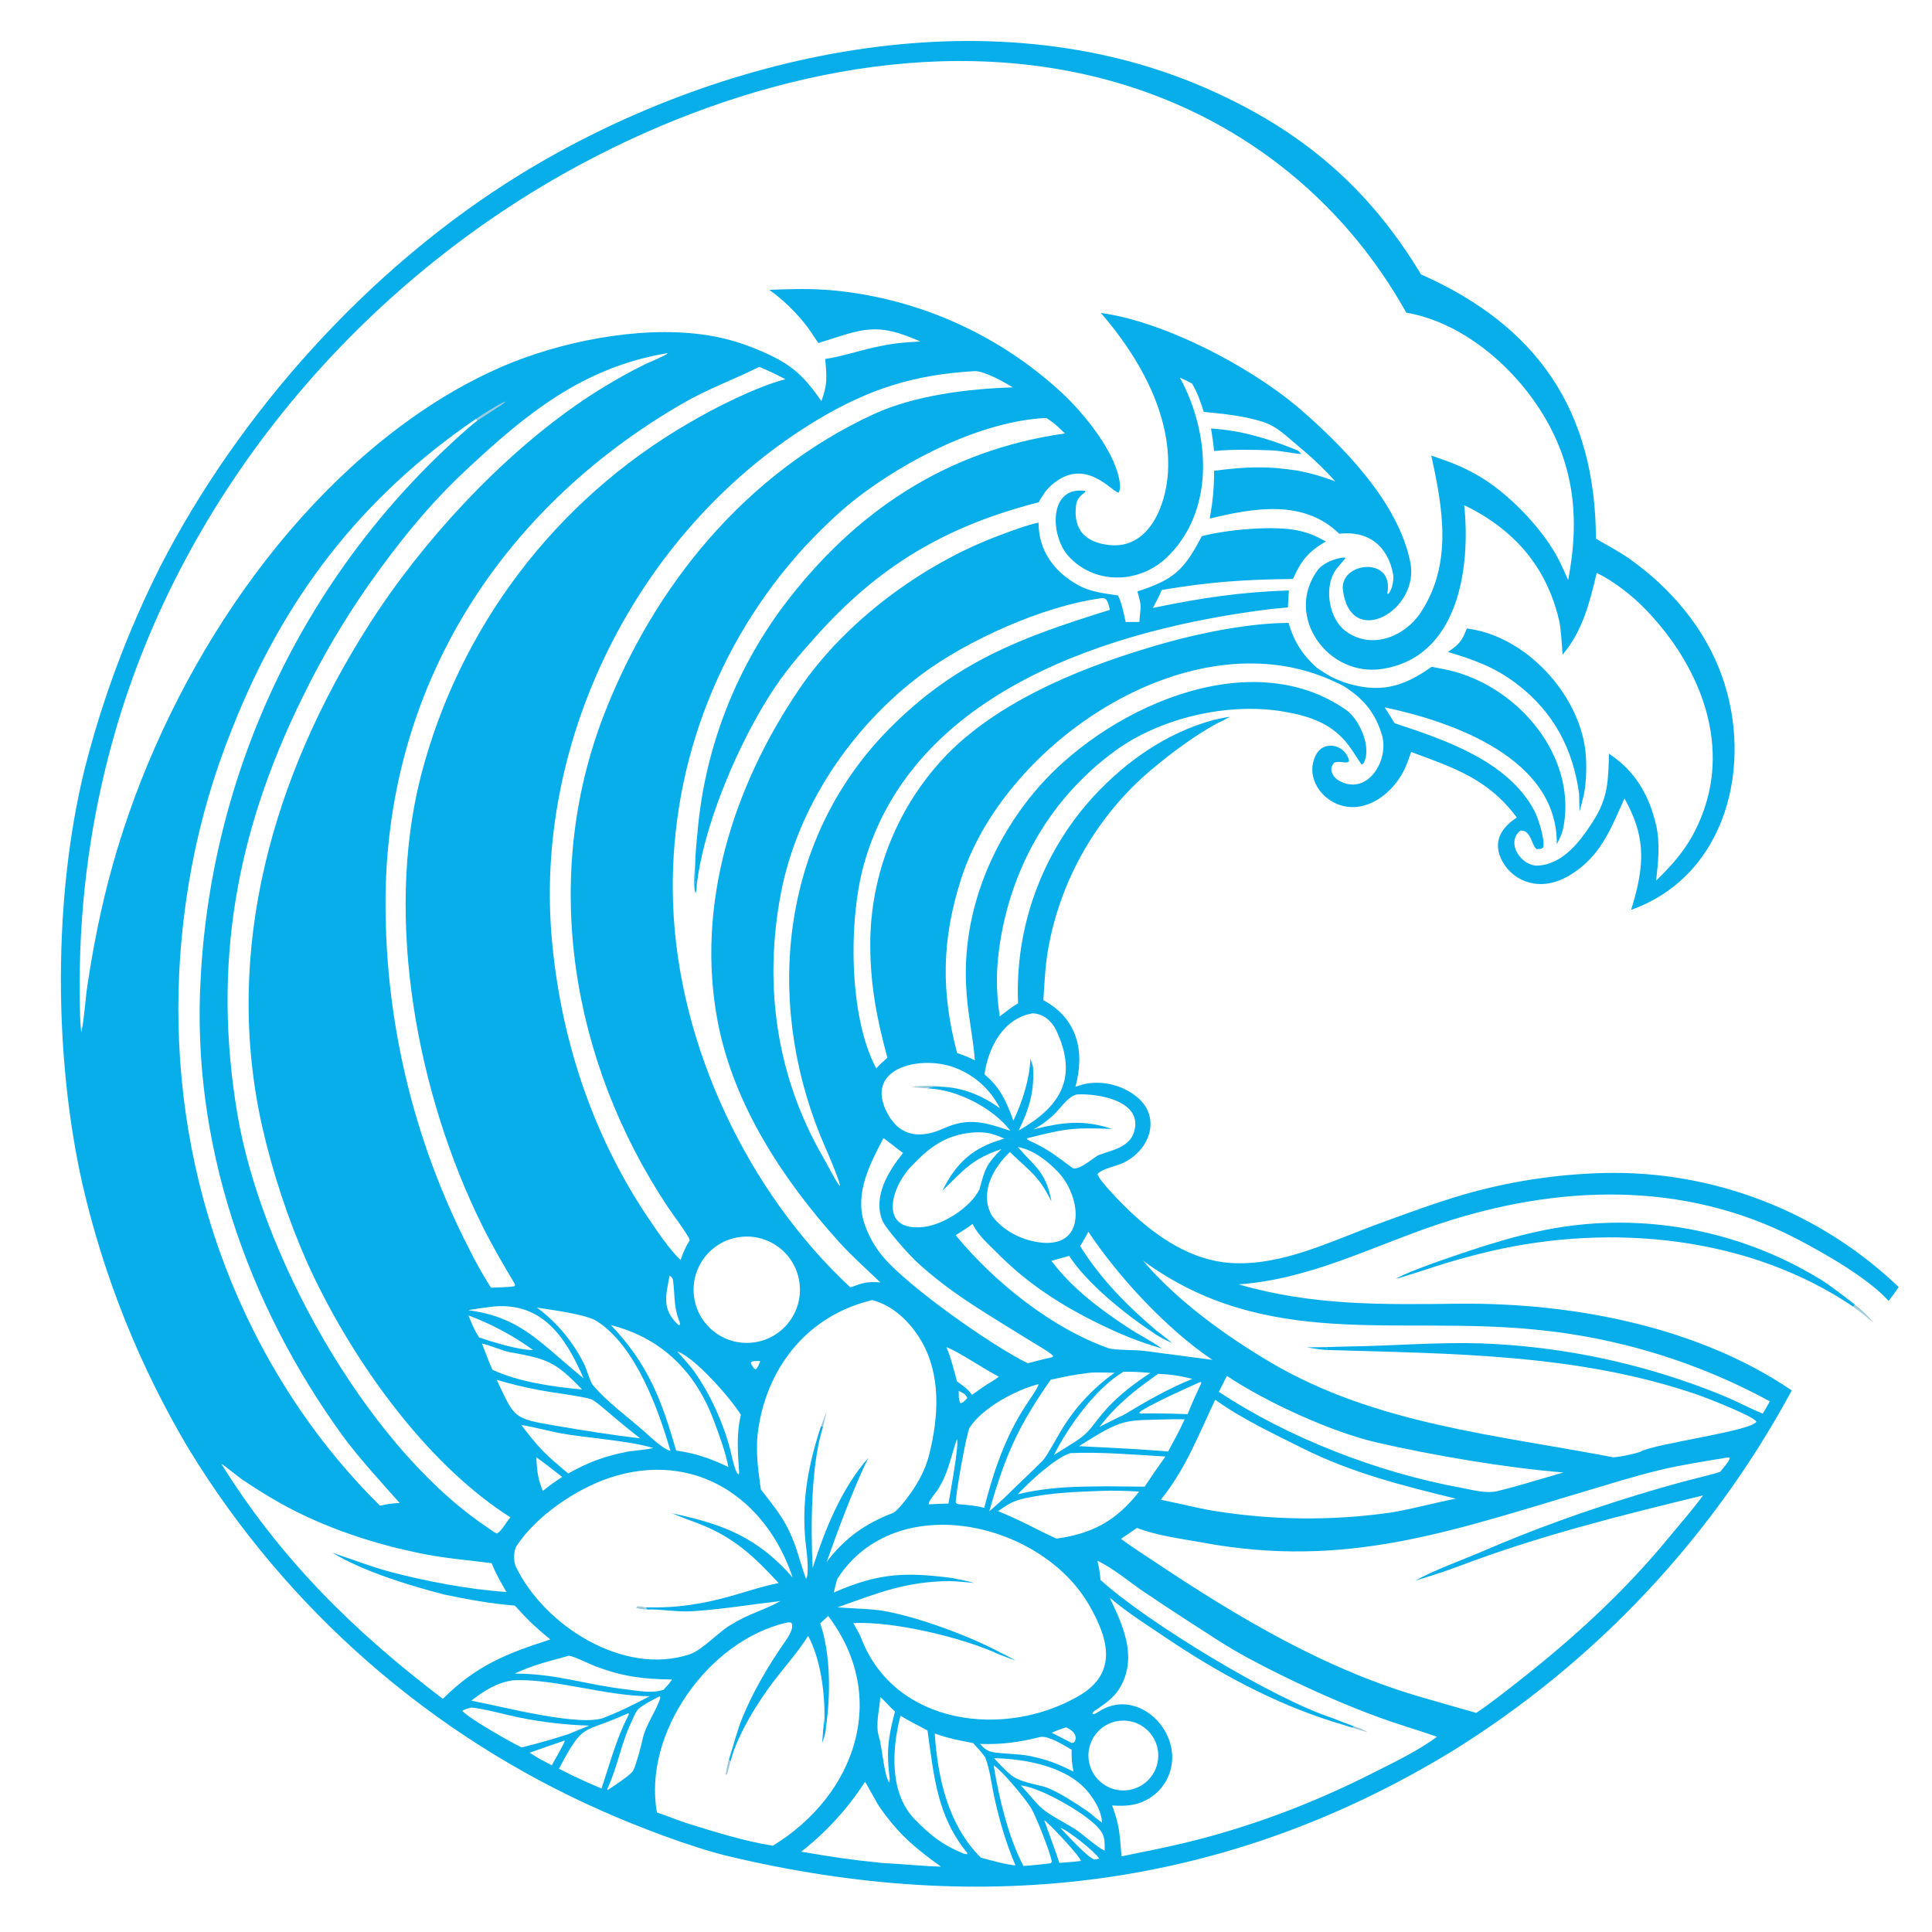 <svg xmlns="http://www.w3.org/2000/svg" height="1024" preserveAspectRatio="none" style="display: block;" version="1.1" viewBox="0 0 2048 2048" width="1024">
<path d="M 0 0 L 2048 0 L 2048 2048 L 0 2048 L 0 0 z" fill="rgb(255,255,255)" transform="translate(0,0)"></path>
<path d="M 1899.33 1473.93 C 1815.02 1630.2 1691.36 1761.75 1540.59 1855.55 C 1300.75 2002.04 1043.44 2032.58 771.202 1967.42 C 733.25 1958.34 674.794 1935.99 638.74 1919.92 C 456.785 1839.79 303.738 1705.86 200.195 1536.14 C 148.3 1449.05 110.27 1354.41 87.471 1255.62 C 56.791 1119.77 56.355 950.786 89.578 815.779 C 108.358 741.546 135.185 669.586 169.583 601.175 C 254.061 436.529 391.887 283.122 551.024 185.174 C 759.478 56.872 1045.95 -8.539 1279.05 93.763 C 1379.23 137.735 1450.37 198.081 1506.36 290.872 C 1629.49 345.534 1691.24 434.907 1691.75 571.015 C 1704.46 578.596 1715.55 584.014 1727.95 592.794 C 1771.26 623.621 1807.04 665.77 1825.16 716.112 C 1859 810.149 1830.58 928.216 1729.08 964.497 C 1730.15 960.989 1731.18 957.47 1732.18 953.941 C 1743.92 912.103 1742.98 883.769 1722.01 846.409 C 1708.92 875.246 1699.15 902.032 1673.02 921.746 C 1659.45 931.986 1643.59 939.147 1626.17 936.614 C 1613.66 934.755 1602.48 927.797 1595.29 917.395 C 1581.04 896.527 1588.4 879.253 1607.86 866.619 C 1577.51 825.609 1541.35 814.024 1495.9 797.121 C 1494.24 802.064 1492.43 806.957 1490.48 811.794 C 1479.21 839.326 1447.98 865.079 1416.81 852.081 C 1397.24 843.457 1384.54 821.226 1394.65 800.832 C 1403.38 783.233 1426.88 789.829 1430.14 806.731 C 1427.52 810.528 1420.94 805.83 1414.31 808.501 C 1407.38 816.019 1413.64 824.704 1420.48 828.179 C 1450.39 843.397 1472.75 805.144 1464.91 779.086 C 1457.43 754.236 1444.37 739.88 1423.67 726.874 C 1413.04 721.713 1404 717.543 1392.76 713.869 C 1246.1 665.145 1062.81 792.583 1018.52 932.591 C 998.152 996.966 997.589 1051.65 1014.56 1116.27 C 1022.36 1118.93 1026.11 1120.34 1033.42 1124.04 C 1031.34 1097.72 1025.03 1071.12 1024.08 1043.74 C 1020.64 969.716 1048.91 896.944 1096.12 840.005 C 1168.12 753.16 1323.44 679.891 1427.12 752.702 C 1441.29 762.657 1454.98 793.529 1445.06 809.655 L 1443.34 810.456 C 1438.62 803.743 1434.74 797.048 1429.86 790.48 C 1412.56 767.207 1388.91 759.161 1361.08 754.369 C 1302.27 744.241 1230.34 760.671 1182.04 795.954 C 1115.37 844.654 1073.7 915.716 1060.41 997.094 C 1055.81 1025.26 1055.52 1049.44 1059.79 1077.4 C 1066.58 1072.13 1071.83 1067.96 1079.19 1063.53 C 1075.77 982.453 1104.75 903.343 1159.73 843.653 C 1194.2 806.514 1236.92 776.727 1286.17 763.249 C 1292.39 761.84 1297.51 760.648 1303.84 759.816 C 1298.99 762.469 1294.84 764.784 1289.74 767.008 C 1265.45 780.419 1242.36 797.665 1221.2 815.356 C 1163.38 863.695 1123.9 932.357 1111.01 1006.56 C 1107.75 1025.32 1107.37 1041.3 1105.98 1060.23 C 1142.03 1079.54 1150.33 1114.44 1140.04 1151.92 C 1143.6 1150.82 1149.13 1149.07 1152.7 1148.51 C 1170.58 1145.88 1188.78 1150.47 1203.27 1161.28 C 1232.08 1182.93 1219.48 1218.76 1190.96 1232.57 C 1184.07 1235.91 1167.79 1239.02 1163.44 1244.51 C 1164.62 1251.25 1190.81 1277.49 1197.24 1283.57 C 1226.88 1311.62 1263.02 1336.24 1304.98 1338.83 C 1358.6 1342.13 1410.25 1315.92 1459.85 1297.78 C 1491.56 1286.18 1518.1 1276.27 1550.7 1266.52 C 1599.43 1252.42 1649.77 1244.66 1700.48 1243.44 C 1816.47 1240.67 1928.8 1284.16 2012.69 1364.32 C 2009.05 1369.65 2006.02 1373.97 2002.01 1379.03 C 1980.15 1354.72 1933.34 1328.14 1904.42 1313.12 C 1784.48 1250.8 1650.12 1255.77 1524.48 1297.8 C 1453.48 1321.55 1389.26 1355.99 1312.98 1361.5 C 1392.63 1384.45 1465.25 1382.84 1546.99 1382.01 C 1665.99 1380.8 1799.46 1405.88 1899.33 1473.93 z" fill="rgb(8,174,234)" transform="translate(0,0)"></path>
<path d="M 86.225 1094.48 C 84.347 1080.45 84.538 1056.38 84.504 1041.7 C 84.512 953.33 96.718 865.387 120.777 780.357 C 194.023 521.314 381.672 299.051 617.636 173.085 C 784.63 83.938 988.94 34.1 1175.72 85.261 C 1311.4 122.425 1422.56 209.353 1490.74 331.475 L 1492.61 331.798 C 1549.01 342.112 1600.85 385.662 1631.42 432.618 C 1668.94 490.24 1674.99 549.088 1662.31 614.867 C 1659.45 608.368 1656.5 601.914 1653.44 595.51 C 1637.28 562.375 1599.17 522.624 1567.07 504.274 C 1548.5 493.659 1536.95 489.655 1517.2 482.924 C 1529.51 538.734 1539.96 597.555 1506.17 649.041 C 1489.08 675.089 1453.66 689.243 1426.48 669.026 C 1410.65 657.254 1405.16 630.856 1411.6 612.721 C 1414.88 603.165 1420.56 599.137 1426.3 591.556 L 1424.96 590.957 C 1414.58 591.792 1401.72 597.046 1395.98 605.474 C 1361.75 654.08 1407.99 717.689 1464.8 709.157 C 1546.17 696.938 1559.06 601.584 1552.13 535.547 C 1568.45 543.221 1583.68 553.042 1597.4 564.75 C 1626.03 589.231 1644.04 620.541 1652.67 657.497 C 1654.88 667.001 1655.61 683.818 1656.4 693.978 C 1677.8 668.858 1685.17 638.223 1692.62 607.286 C 1711.06 616.409 1729.82 631.008 1744.02 645.625 C 1799.85 703.087 1834.87 785.255 1804.18 864.092 C 1792.75 893.465 1778 911.646 1755.56 933.513 C 1757.69 914.723 1759.9 893.835 1755.67 875.252 C 1748.29 842.813 1733.3 817.251 1705.58 798.919 C 1704.75 827.765 1704.79 845.689 1688.58 870.826 C 1675.33 891.363 1657.3 915.928 1630.39 917.567 C 1613.2 918.615 1595.66 893.751 1611.48 880.559 C 1622.86 878.678 1623.93 897.828 1629.07 900.109 C 1633.2 899.756 1633.03 900.415 1635.89 898.367 C 1637.93 890.201 1630.61 867.234 1626.52 859.485 C 1598.67 806.736 1531.56 784.136 1478.28 766.634 C 1475.26 761.317 1471.09 755.095 1467.77 749.839 C 1540.94 765.214 1651.3 804.309 1650.26 894.938 L 1651.33 892.823 C 1654.78 886.16 1656.55 881.622 1657.8 874.113 C 1669.94 800.642 1610.38 730.849 1542.02 712.049 C 1533.88 709.81 1525.8 708.347 1517.56 706.846 C 1486.79 728.881 1461.57 735.25 1424.95 723.327 C 1411.56 718.243 1407.81 715.969 1395.81 707.815 C 1380.69 694.181 1371.67 680.06 1365.91 660.31 C 1324.93 660.386 1273.33 670.713 1233.99 681.823 C 1155.17 704.084 1064.19 739.366 1005.46 798.163 C 952.062 852.607 922.259 925.895 922.505 1002.16 C 922.679 1045.21 929.589 1080.32 940.682 1121.29 C 936.458 1125.02 932.592 1128.26 928.903 1132.56 C 899.513 1078.14 899.28 974.336 915.995 915.445 C 968.075 731.952 1178.49 666.455 1347.08 645.618 C 1353.07 644.875 1359.26 644.67 1365.24 643.802 L 1366.23 625.875 C 1313.54 627.698 1273.21 633.845 1222.09 644.432 C 1225.44 638.121 1228.83 632.112 1231.43 625.449 C 1282 616.814 1319.35 614.272 1370.62 613.737 C 1379.38 594.051 1386.58 585.107 1405.43 573.98 C 1395.27 568.297 1387.81 564.968 1376.27 562.436 C 1350.56 556.791 1299.97 561.417 1273.94 568.399 C 1254.93 604.722 1244.16 614.501 1205.68 626.926 C 1210.94 645.108 1208.78 642.032 1207.81 659.264 L 1193.3 659.351 C 1191.45 651.471 1188.87 637.713 1185.01 631.187 C 1170.87 629.037 1156.31 627.546 1143.56 620.616 C 1117.59 606.49 1100.93 584.007 1100.91 554.007 C 1089.81 556.031 1069.06 563.898 1058.11 568.019 C 977.532 598.362 896.155 658.54 847.485 730.042 C 777.44 832.947 736.883 959.272 760.996 1084.01 C 777.913 1171.52 830.355 1251.11 889.408 1316.55 C 903.176 1331.81 918.533 1345.21 933.1 1359.36 C 918.623 1358.44 915.194 1359.7 901.384 1364.65 C 792.463 1263.47 719.042 1108.03 713.54 959.063 C 708.32 819.273 758.346 683.049 852.795 579.862 C 868.312 563.22 888.828 543.123 906.785 529.128 C 960.235 487.471 1040.38 446.338 1108.99 443.042 C 1117.12 447.946 1122.11 452.818 1128.87 459.482 C 1003.63 477.143 906.034 542.094 830.474 642.306 C 778.655 711.865 747.164 794.445 739.507 880.845 C 738.476 891.702 736.956 905.794 736.909 916.615 C 737.163 922.549 736.223 934.06 738.631 937.989 C 745.483 878.292 777.617 801.394 808.06 749.905 C 826.058 719.464 839.893 702.792 862.961 676.776 C 931.22 599.794 1002.39 557.757 1101.02 532.468 C 1105.89 524.169 1108.28 519.785 1114.96 513.983 C 1150.6 483.051 1178.58 521.853 1185.82 522.159 C 1187.08 520.119 1187.48 517.07 1187.32 514.797 C 1184.93 481.426 1149.04 438.357 1126.34 417.064 C 1059.97 355.338 975.221 317.031 885.035 307.992 C 859.815 305.581 840.509 306.407 815.48 307.218 C 831.008 318.408 844.762 331.872 856.279 347.158 C 860.363 352.612 863.544 358.251 867.614 363.649 C 916.229 348.201 928.516 341.309 975.7 361.986 C 955.863 363.099 945.419 364.051 925.642 368.506 C 910.395 371.94 889.461 378.542 874.729 380.482 C 876.413 398.952 877.309 407.732 870.697 425.201 C 850.197 395.405 836.13 384.267 802.429 370.35 C 787.964 364.274 772.915 359.694 757.517 356.681 C 690.57 343.947 606.809 358.958 543.682 383.889 C 509.933 397.218 475.606 416.264 445.715 436.692 C 282.671 548.12 163.775 744.945 114.843 934.011 C 105.497 970.124 98.146 1007.7 92.665 1044.63 C 90.278 1060.71 89.591 1077.21 86.49 1093.15 L 86.225 1094.48 z" fill="rgb(255,255,255)" transform="translate(0,0)"></path>
<path d="M 738.631 937.989 C 738.452 942.069 738.433 942.94 737.437 946.845 C 734.795 942.686 736.23 922.299 736.909 916.615 C 737.163 922.549 736.223 934.06 738.631 937.989 z" fill="rgb(8,174,234)" transform="translate(0,0)"></path>
<path d="M 1166.96 331.742 C 1233.59 340.783 1323.26 387.627 1374.94 430.877 C 1423.28 472.319 1482.3 532.202 1495.03 596.13 C 1505.18 647.072 1431.74 688.801 1423.56 625.636 C 1419.69 595.804 1477.57 588.987 1470.76 628.079 L 1470.51 629.456 L 1472.06 629.18 C 1475.98 624.195 1477.84 614.403 1476.67 608.27 C 1470.84 577.867 1449.59 562.285 1419.63 565.791 C 1382.06 528.956 1328.63 538.467 1282.41 549.722 C 1285.7 530.855 1286.98 518.005 1286.95 499.038 C 1320.78 494.745 1343.55 493.634 1377.27 499.205 C 1391.77 502.141 1401.59 505.17 1415.41 510.254 C 1402.92 496.39 1390.77 484.89 1376.41 473.058 C 1364.48 463.227 1354.15 452.148 1338.97 447.294 C 1318.5 440.754 1297.21 438.684 1275.98 436.593 C 1272.77 426.038 1269.32 416.239 1263.68 406.721 C 1259.71 404.291 1254.98 402.282 1250.72 400.309 C 1283.35 459.835 1288.72 543.948 1234.4 593.193 C 1204.64 619.197 1159.13 619.198 1132.26 589.081 C 1113.14 567.644 1111.33 514.75 1150.38 520.422 L 1150.47 521.582 C 1144.88 525.706 1141.49 528.803 1140.63 535.904 C 1137.48 562.053 1151.22 574.975 1175.42 577.735 C 1218.37 582.636 1236.12 534.995 1238.1 500.626 C 1241.71 438.195 1206.64 377.458 1166.96 331.742 z" fill="rgb(8,174,234)" transform="translate(0,0)"></path>
<path d="M 1554.85 666.216 C 1616.56 673.751 1673.21 734.619 1680.53 795.519 C 1681.88 806.793 1681.77 821.81 1680.43 833.078 C 1680.02 836.286 1679.51 839.48 1678.9 842.657 C 1677.58 848.437 1675.89 854.566 1674.4 860.345 C 1674.11 854.219 1674.07 847.613 1673.93 841.441 C 1667.4 793.712 1646.78 754.778 1608.01 725.091 C 1584.89 707.386 1562.33 699.285 1534.84 691.117 C 1546.41 683.229 1549.73 679.827 1554.85 666.216 z" fill="rgb(8,174,234)" transform="translate(0,0)"></path>
<path d="M 1283.74 454.214 C 1314.49 456.181 1341.71 464.129 1370.23 475.334 C 1373.83 476.749 1377.75 477.944 1379.16 481.299 C 1368.77 480.475 1358.05 477.807 1347.58 477.404 C 1327.72 476.641 1306.71 476.208 1286.97 478.11 C 1286.22 469.848 1285.03 462.378 1283.74 454.214 z" fill="rgb(8,174,234)" transform="translate(0,0)"></path>
<path d="M 1829.58 1545.29 C 1832.2 1544.92 1831.31 1544.87 1833.78 1545.43 C 1832.84 1549.41 1826.26 1556.67 1823.3 1560.33 C 1813.95 1563.3 1800.06 1566.42 1790.29 1569.02 C 1771.4 1574.06 1752.6 1579.44 1733.9 1585.17 C 1677.7 1602.42 1625.75 1621.09 1571.76 1644.38 C 1551.96 1652.93 1518.08 1665.2 1500.5 1675.48 C 1515.58 1670.96 1532.56 1665.5 1547.23 1659.95 C 1631.59 1628.01 1717.75 1606.47 1805.31 1585.2 C 1793.29 1601.59 1780.97 1615.31 1768.32 1630.7 C 1721.75 1687.34 1668.22 1736.21 1610.7 1781.41 C 1596.04 1792.92 1580.36 1805.34 1564.88 1815.76 C 1546.7 1810.72 1528.49 1805.29 1510.49 1800.19 C 1405.8 1770.51 1313.04 1714.92 1223.19 1655.04 C 1211.65 1647.35 1199.54 1639.66 1188.33 1631.29 L 1205.21 1619.63 C 1226.78 1628.06 1252.41 1631.07 1275.18 1635.27 C 1426.51 1663.18 1537.04 1623.43 1678.93 1581.23 C 1705.31 1573.38 1731.59 1565.05 1758.35 1558.56 C 1781.89 1552.84 1805.7 1549.25 1829.58 1545.29 z" fill="rgb(255,255,255)" transform="translate(0,0)"></path>
<path d="M 1211.55 1336.29 C 1341.66 1431.79 1479.72 1394.63 1627.54 1409.45 C 1714.65 1417.77 1799.17 1443.61 1876.04 1485.42 C 1873.71 1490.02 1871.19 1494.1 1868.53 1498.5 C 1856.24 1493.51 1843.41 1486.66 1831.08 1481.38 C 1818.11 1475.83 1805.34 1470.98 1792.03 1466.27 C 1720.45 1441.01 1645.45 1426.77 1569.59 1424.02 C 1522.38 1422.66 1476.5 1426.63 1429.4 1427.35 C 1421.41 1427.47 1413.4 1427.74 1405.41 1428 L 1407.53 1431.07 C 1539.26 1435.04 1672.38 1434.99 1798.48 1478.14 C 1808.46 1481.55 1858.92 1501.08 1861.8 1507.05 C 1857.28 1516.89 1753.91 1530.3 1739.33 1538.69 C 1736.48 1540.33 1713.18 1545.4 1709.38 1544.67 C 1586.17 1521 1458.19 1509.64 1347.69 1444.68 C 1299.38 1416.17 1248.01 1379.19 1211.55 1336.29 z" fill="rgb(255,255,255)" transform="translate(0,0)"></path>
<path d="M 1385.47 1428.22 L 1405.41 1428 L 1407.53 1431.07 C 1399.33 1430.69 1393.6 1429.63 1385.47 1428.22 z" fill="rgb(8,174,234)" transform="translate(0,0)"></path>
<path d="M 1163.34 1654.5 C 1181.03 1662.82 1198.28 1678.01 1214.88 1688.96 C 1240.1 1705.99 1265.73 1722.53 1291.35 1738.94 C 1312.09 1752.23 1333.79 1763.64 1355.85 1774.54 C 1390.43 1791.64 1425.74 1807.29 1461.97 1820.57 C 1482.16 1827.96 1502.88 1833.91 1523.18 1841.01 C 1503.31 1856.08 1476.44 1868.71 1454.32 1879.92 C 1391.79 1911.58 1325.89 1936.5 1257.76 1953.06 C 1235.35 1958.51 1211.63 1963.09 1188.88 1967.77 C 1186.74 1944.57 1187.27 1936.47 1178.92 1913.9 C 1193.2 1914.71 1204.86 1914.29 1217.67 1906.67 C 1229.72 1899.5 1238.29 1887.7 1241.37 1874.02 C 1250.92 1832 1203.81 1788.3 1164.38 1814.64 C 1160.96 1816.43 1160.84 1817.31 1157.93 1816.7 C 1159.35 1813.48 1159.63 1814.09 1163.07 1811.71 C 1174.27 1803.96 1182.8 1798.02 1189.12 1785.51 C 1204.9 1754.25 1190.16 1722.61 1176.37 1693.66 C 1196.89 1710.74 1214.02 1721.3 1235.96 1736.09 C 1290.48 1772.85 1348.85 1804.67 1411.8 1824.72 C 1418.23 1826.79 1427.34 1829.26 1433.32 1831.46 L 1435.63 1830.04 C 1428.39 1827.55 1420.12 1824.15 1412.87 1821.38 C 1349.9 1801 1216.24 1719.94 1166.65 1674.89 C 1165.86 1666.6 1165.2 1662.63 1163.34 1654.5 z" fill="rgb(255,255,255)" transform="translate(0,0)"></path>
<path d="M 1435.63 1830.04 C 1441.54 1831.97 1444.21 1832.8 1449.63 1836.33 L 1433.32 1831.46 L 1435.63 1830.04 z" fill="rgb(156,202,220)" transform="translate(0,0)"></path>
<path d="M 883.884 1688.17 C 884.573 1685.19 886.812 1674.88 887.906 1673.19 C 949.561 1578 1103.2 1612.68 1154.33 1701.17 C 1173.72 1734.73 1186.6 1772.54 1144.02 1797.48 C 1065.73 1843.34 948.421 1829.4 912.925 1736.49 C 911.14 1731.81 907.049 1725.18 904.478 1720.54 C 946.657 1718.37 1019.92 1735.64 1058.59 1753.54 L 1060.19 1751.63 C 1027.93 1734.32 973.96 1714.36 937.592 1707.8 C 923.63 1705.28 902.883 1705.11 887.838 1703.84 C 931.819 1688.22 959.811 1676.5 1007.02 1675.99 C 1014.77 1676.25 1024.46 1677.32 1032.33 1677.98 C 1026.42 1676.04 1016.44 1674.23 1010.04 1672.88 C 959.317 1666.14 930.897 1667.49 883.884 1688.17 z" fill="rgb(255,255,255)" transform="translate(0,0)"></path>
<path d="M 1060.19 1751.63 C 1066.09 1754.48 1071.04 1757.07 1076.76 1760.26 C 1070.57 1758.08 1064.68 1756.01 1058.59 1753.54 L 1060.19 1751.63 z" fill="rgb(8,174,234)" transform="translate(0,0)"></path>
<path d="M 827.111 1697.17 C 813.221 1705.55 792.86 1710.97 776.476 1721.43 C 762.379 1728.67 745.342 1748.9 730.934 1753.68 C 661.092 1776.82 577.371 1723.44 547.091 1661.28 C 544.107 1655.16 544.165 1644.18 547.735 1638.59 C 568.279 1607.17 610.464 1578.4 646.095 1566.58 C 736.326 1536.66 812.304 1588.23 840.206 1672.13 C 802.721 1629.38 766.729 1615.74 712.422 1604.16 C 724.384 1609.41 737.411 1613.45 749.65 1618.84 C 781.651 1632.92 802.428 1653.14 825.443 1678.2 C 812.268 1680.41 792.17 1686.84 779.077 1690.66 C 746.196 1700.24 718.667 1704.71 684.259 1703.87 L 686.151 1706.17 C 699.524 1705.45 717.533 1709.07 734.117 1707.97 C 765.728 1705.89 795.782 1700.89 827.111 1697.17 z" fill="rgb(255,255,255)" transform="translate(0,0)"></path>
<path d="M 686.151 1706.17 C 681.878 1705.86 678.142 1705.89 674.112 1704.33 L 674.177 1704.47 L 675.697 1702.64 C 679.391 1702.91 680.684 1703.02 684.259 1703.87 L 686.151 1706.17 z" fill="rgb(156,202,220)" transform="translate(0,0)"></path>
<path d="M 924.729 1378.14 C 947.012 1383.97 964.842 1401.62 976.228 1420.79 C 997.768 1457.07 994.979 1501.58 985.202 1541.02 C 980.249 1561 970.817 1576.36 958.072 1592.47 C 955.894 1595.25 949.542 1602.61 946.937 1603.62 C 917.245 1615.05 895.969 1630 876.363 1655.55 C 888.082 1622.52 905.266 1576.07 920.431 1545.48 C 891.826 1577.88 874.391 1621.63 861.439 1662.12 C 859.408 1619.87 859.383 1552.56 872.492 1512.48 L 870.196 1512.03 C 855.748 1556.4 848.699 1596.12 854.815 1642.66 C 855.635 1648.9 857.721 1669.52 854.458 1673.61 C 852.849 1670.52 845.452 1645.51 843.48 1639.94 C 833.464 1611.64 823.222 1600.7 806.508 1578.75 C 803.296 1555.73 800.43 1535.8 804.181 1512.51 C 814.878 1446.08 858.492 1393.69 924.729 1378.14 z" fill="rgb(255,255,255)" transform="translate(0,0)"></path>
<path d="M 876.269 1496.08 C 875.065 1501.61 873.905 1507 872.492 1512.48 L 870.196 1512.03 C 872.13 1506.68 874.154 1501.36 876.269 1496.08 z" fill="rgb(156,202,220)" transform="translate(0,0)"></path>
<path d="M 869.46 1720.79 L 877.908 1713.03 C 943.339 1799.3 906.642 1903.1 819.244 1956.53 C 789.702 1951.98 756.988 1941.68 728.415 1932.79 C 717.909 1929.52 706.737 1924.58 696.39 1921.31 C 681.321 1837.97 750.403 1739.14 833.881 1720.08 C 835.53 1719.7 836.974 1719.8 838.63 1720.01 C 843.323 1725.77 832.576 1739.58 828.982 1744.84 C 812.769 1768.58 798.009 1794.01 787.034 1820.63 C 781.156 1834.89 777.488 1850.68 772.576 1865.42 L 774.315 1867.38 C 781.418 1838.97 804.155 1802.69 822.366 1779.33 C 834.842 1763.33 845.538 1751.47 856.691 1734.05 C 869.915 1759.23 874.337 1793.5 874.007 1821.72 C 874.328 1825.05 874.207 1827.87 875.606 1830.75 C 880.483 1796.92 880.67 1753.39 869.46 1720.79 z" fill="rgb(255,255,255)" transform="translate(0,0)"></path>
<path d="M 874.007 1821.72 C 874.328 1825.05 874.207 1827.87 875.606 1830.75 C 875.378 1836.59 873.647 1842.03 871.544 1847.41 C 872.338 1838.86 872.589 1830.16 874.007 1821.72 z" fill="rgb(8,174,234)" transform="translate(0,0)"></path>
<path d="M 774.315 1867.38 C 773.404 1871.59 771.934 1876.5 770.792 1880.72 L 769.4 1881.12 L 769.573 1882.88 L 769.556 1882.87 L 769.314 1881.3 L 770.265 1881.89 L 769.332 1880.8 C 769.721 1876 771.401 1870.19 772.576 1865.42 L 774.315 1867.38 z" fill="rgb(156,202,220)" transform="translate(0,0)"></path>
<path d="M 707.08 374.401 L 707.544 374.766 C 706.079 376.671 687.55 384.254 683.618 386.199 C 660.952 397.477 639.052 410.234 618.06 424.388 C 531.295 482.949 446.921 574.568 390.798 662.77 C 289.68 821.685 235.983 1006.26 277.83 1193.81 C 289.067 1243.27 305.014 1291.55 325.452 1337.97 C 369.647 1436.1 448.93 1549.95 541.039 1608.45 C 536.747 1613.3 531.003 1624.09 526.588 1625.57 L 523.768 1624.1 C 519.04 1620.88 514.335 1617.62 509.654 1614.34 C 385.147 1526.56 276.393 1328.82 251.571 1180.61 C 224.994 1021.93 250.306 882.132 320.625 739.345 C 341.076 697.319 364.824 656.981 391.648 618.707 C 422.842 574.717 454.058 535.714 493.331 498.929 C 557.726 438.615 617.589 389.549 707.08 374.401 z" fill="rgb(255,255,255)" transform="translate(0,0)"></path>
<path d="M 1033.23 393.403 C 1043.89 393.366 1064.45 404.972 1073.5 410.634 C 1026.08 412.1 969.371 419.107 926.263 438.968 C 790.855 501.351 693.285 620.577 640.197 757.711 C 572.784 931.846 605.895 1125.94 707.742 1279.24 C 711.901 1285.5 729.649 1309.32 731.203 1314.47 C 726.517 1322.17 724.496 1327.24 721.407 1335.62 C 709.129 1324.04 696.192 1304.41 686.518 1290.13 C 626.796 1201.2 593.135 1097.12 584.549 990.352 C 567.387 775.846 681.683 556.305 865.638 445.532 C 920.724 412.36 969.097 397.051 1033.23 393.403 z" fill="rgb(255,255,255)" transform="translate(0,0)"></path>
<path d="M 504.761 443.86 L 505.992 445.946 C 503.149 447.959 500.428 450.139 497.843 452.475 C 327.507 600.504 224.606 811.375 212.738 1036.73 C 202.569 1210.76 261.618 1382.12 363.489 1522.35 C 379.468 1544.35 405.341 1572.66 423.704 1593.26 C 414.919 1593.71 411.282 1594.18 402.793 1596.12 C 371.396 1565.06 343.061 1531.04 318.18 1494.55 C 202.621 1325.06 165.46 1118.25 203.362 918.026 C 212.874 867.9 227.304 818.834 246.443 771.54 C 300.638 634.487 382.256 527.457 504.761 443.86 z" fill="rgb(255,255,255)" transform="translate(0,0)"></path>
<path d="M 804.855 388.878 C 815.119 393.142 822.762 396.906 832.559 401.971 C 802.052 409.854 757.214 432.428 729.597 448.789 C 588.783 530.5 486.637 665.288 446.049 822.952 C 407.256 975.139 442.51 1160.56 511.087 1299.05 C 521.605 1320.3 533.339 1340.23 545.418 1360.58 C 546.147 1362.14 545.956 1361.24 545.683 1363.32 C 542.156 1364.5 525.3 1364.77 520.507 1365 C 511.703 1351.3 503.713 1337.09 496.577 1322.45 C 439.153 1210.27 409.034 1086.1 408.672 960.076 C 407.775 731.805 527.706 541.043 723.417 427.782 C 750.994 411.822 776.983 402.821 804.855 388.878 z" fill="rgb(255,255,255)" transform="translate(0,0)"></path>
<path d="M 234.61 1551.74 C 237.404 1553.07 252.371 1565.4 256.538 1568.21 C 269.707 1577.09 283.12 1585.59 297.009 1593.37 C 343.956 1619.67 397.561 1637.23 450.222 1647.53 C 472.294 1651.85 498.579 1654.14 521.111 1657.01 C 525.592 1668.22 530.855 1677.18 536.825 1687.56 C 497.904 1685.06 450.188 1676.02 412.36 1665.86 C 393.281 1660.74 371.567 1652.26 352.408 1646.07 C 385.986 1666.11 433.729 1680.7 471.269 1690.38 C 496.569 1695.65 520.078 1699.92 545.789 1702.03 C 560.211 1717.98 566.739 1724.14 583.293 1737.89 C 536.852 1752.88 505.29 1765.22 469.41 1800.83 C 375.198 1729.36 297.533 1652.76 234.61 1551.74 z" fill="rgb(255,255,255)" transform="translate(0,0)"></path>
<path d="M 1288.19 1483.79 C 1316.26 1504.08 1350.05 1519.83 1380.92 1535.31 C 1432.48 1561.16 1487.55 1575.09 1543.25 1588.67 C 1520.11 1593.06 1498.99 1599.2 1474.95 1603.28 C 1412.22 1612.27 1348.47 1611.65 1285.92 1601.43 C 1267.39 1598.35 1249.08 1593.43 1230.49 1589.81 C 1257.28 1556.46 1270.41 1521.09 1288.19 1483.79 z" fill="rgb(255,255,255)" transform="translate(0,0)"></path>
<path d="M 1165.92 634.384 C 1169.17 633.928 1169.22 633.59 1172.06 635.008 C 1175.02 638.218 1175.38 642.092 1176.45 646.488 C 1083.1 675.447 1013.29 701.186 942.79 772.373 C 828.79 887.491 810.215 1056.75 869.484 1203.63 C 873.175 1212.77 890.265 1250.57 890.398 1257.07 L 889.197 1256.04 C 882.98 1246.85 878.006 1236.15 872.447 1226.54 C 822.808 1140.81 809.277 1043.75 827.793 946.916 C 845.313 855.291 902.581 770.586 976.867 714.964 C 1025.28 678.712 1105.5 642.642 1165.92 634.384 z" fill="rgb(255,255,255)" transform="translate(0,0)"></path>
<path d="M 783.442 1311.41 C 814.094 1306.92 842.624 1328.02 847.318 1358.64 C 852.012 1389.26 831.11 1417.93 800.52 1422.83 C 769.64 1427.77 740.638 1406.63 735.9 1375.72 C 731.162 1344.81 752.498 1315.95 783.442 1311.41 z" fill="rgb(255,255,255)" transform="translate(0,0)"></path>
<path d="M 1030.93 1297.44 C 1037.38 1310.21 1047.57 1318.59 1057.44 1328.59 C 1089.06 1360.62 1125.36 1384.06 1165.64 1403.59 C 1188.8 1414.82 1206.72 1422.2 1231.67 1429.48 L 1230.35 1428.54 C 1219.48 1420.87 1207.72 1415.19 1196.8 1408.03 C 1166.1 1387.91 1136.77 1366.01 1114.5 1336.55 L 1133.39 1331.25 C 1151.42 1359.71 1193.35 1393.64 1221.85 1412.24 C 1228.29 1417.05 1235.19 1420.38 1242.46 1423.69 C 1237.36 1419.19 1231.29 1414.67 1225.86 1410.47 C 1195.02 1384.28 1166.51 1355.58 1145.04 1320.95 C 1148.03 1315.9 1151.13 1310.92 1153.68 1305.64 C 1185.69 1353.87 1237.14 1409.25 1285.23 1441.53 C 1261 1438.41 1236.81 1435.09 1212.41 1431.95 C 1204.3 1430.91 1181.06 1431.29 1174.99 1429.14 C 1115.05 1407.89 1055.05 1359.8 1014.56 1311.2 C 1014.09 1310.55 1013.61 1309.89 1013.14 1309.24 C 1019.24 1305.43 1025.26 1301.85 1030.93 1297.44 z" fill="rgb(255,255,255)" transform="translate(0,0)"></path>
<path d="M 1300.55 1458.49 C 1341.45 1485.96 1411.15 1518 1459.17 1529.05 C 1519.63 1542.96 1595.61 1555.86 1657.25 1560.88 L 1632.46 1568.11 C 1617.43 1572.46 1602.15 1577.1 1586.9 1580.74 C 1574.4 1583.45 1560.81 1579.28 1548.23 1576.99 C 1461.39 1561.18 1365.13 1524.07 1292.02 1475.38 C 1294.91 1470.01 1297.79 1463.98 1300.55 1458.49 z" fill="rgb(255,255,255)" transform="translate(0,0)"></path>
<path d="M 936.528 1206.46 C 942.849 1210.84 949.984 1217.1 957.265 1222.22 C 941.6 1241.62 925.467 1267.93 935.124 1293.31 C 938.486 1302.14 962.741 1329.04 969.905 1335.86 C 1006.43 1370.63 1051.15 1395.66 1093.61 1422.22 C 1097.83 1424.87 1115.05 1434.58 1116.5 1437.73 L 1114.78 1438.88 C 1106.43 1440.58 1097.74 1443 1089.46 1445.15 C 1051.15 1426.34 963.161 1364.32 936.094 1332.29 C 927.027 1321.55 920.166 1309.13 915.902 1295.73 C 906.089 1264.38 922.193 1233.66 936.528 1206.46 z" fill="rgb(255,255,255)" transform="translate(0,0)"></path>
<path d="M 1032.53 1200.4 C 1046.06 1199.72 1052.46 1201.65 1064.6 1206.92 C 1061.63 1207.84 1058.68 1208.8 1055.74 1209.8 C 1027.86 1219.33 1011.85 1235.97 999.118 1262.08 C 1021.59 1240.27 1030.37 1228.5 1061.54 1218.09 C 1045.8 1233.95 1043.99 1238.95 1038.3 1260.7 C 1028.63 1280.17 999.635 1298.4 978.945 1300.65 C 931.145 1305.85 944.271 1259.14 965.625 1236.67 C 985.946 1215.28 1003.09 1202.7 1032.53 1200.4 z" fill="rgb(255,255,255)" transform="translate(0,0)"></path>
<path d="M 1094.27 1074.25 C 1105.14 1074.06 1114.93 1082.34 1119.36 1091.63 C 1143.66 1142.59 1123.7 1173.54 1079.85 1198.32 C 1091.06 1175.58 1096.7 1156.52 1095.02 1130.97 L 1092.32 1121.98 C 1091.44 1144.02 1083.65 1168.15 1074.25 1187.98 C 1066.79 1167.6 1060.37 1152.81 1043.58 1138.89 C 1047.67 1110.4 1063.28 1079.68 1094.27 1074.25 z" fill="rgb(255,255,255)" transform="translate(0,0)"></path>
<path d="M 1071.06 1198.68 C 1045.31 1190.25 1027.38 1183.9 1000.48 1196.1 C 976.854 1206.82 954.682 1205.75 941.147 1181.01 C 914.723 1132.7 973.67 1118.83 1009.33 1130.79 C 1031.41 1138.2 1049.65 1154.08 1060.02 1174.93 C 1041.34 1161.27 1020.14 1152.44 996.687 1151.97 L 996.226 1151.77 C 991.731 1151.89 986.911 1151.45 983.153 1153.65 C 986.768 1154.01 991.43 1154.33 994.929 1154.98 C 1021.96 1159.25 1054.18 1176.61 1071.06 1198.68 z" fill="rgb(255,255,255)" transform="translate(0,0)"></path>
<path d="M 966.129 1152.2 C 975.834 1150.97 986.524 1150.31 996.226 1151.77 C 991.731 1151.89 986.911 1151.45 983.153 1153.65 C 978.241 1153.54 971.198 1152.68 966.129 1152.2 z" fill="rgb(156,202,220)" transform="translate(0,0)"></path>
<path d="M 1079 1215.91 C 1095.31 1218.77 1110.62 1230.72 1121.98 1242.82 C 1146.65 1269.09 1152.36 1324.66 1100.49 1316.78 C 1081.82 1313.95 1063.12 1304.39 1051.44 1288.64 C 1037.93 1264.79 1052.76 1237.82 1070.54 1221.22 C 1092.08 1241.99 1100.81 1246.01 1114.58 1273.57 C 1114.26 1272 1113.92 1270.44 1113.58 1268.87 C 1107.83 1241.64 1095.54 1235.29 1079.55 1216.57 L 1079 1215.91 z" fill="rgb(255,255,255)" transform="translate(0,0)"></path>
<path d="M 569.275 1386.13 C 583.771 1388.45 620.902 1393.12 632.345 1400.31 C 673.797 1426.37 698.051 1494.32 710.662 1537.97 C 702.504 1535.98 689.011 1522.73 682.162 1516.73 C 664.432 1501.19 644.2 1486.68 628.893 1468.79 C 625.127 1464.38 621.88 1450.36 618.592 1444.79 C 606.339 1421.02 590.461 1401.97 569.275 1386.13 z" fill="rgb(255,255,255)" transform="translate(0,0)"></path>
<path d="M 990.85 1837.57 C 1005.7 1842.89 1016.14 1844.78 1031.57 1847.77 C 1034.3 1850.85 1043.31 1860.27 1044.48 1863.25 C 1049.48 1875.93 1051.1 1892.11 1054.12 1905.65 C 1059.96 1931.76 1066.15 1952.92 1076.41 1977.37 C 1066.28 1976.63 1050.01 1971.91 1039.81 1969.23 C 1005.18 1934.98 993.986 1884.91 990.85 1837.57 z" fill="rgb(255,255,255)" transform="translate(0,0)"></path>
<path d="M 647.692 1404.74 C 702.168 1418.46 737.982 1455.18 757.032 1506.75 C 762.861 1522.54 768.842 1538.63 772.163 1555.15 C 752.84 1545.94 737.884 1540.64 716.761 1537.68 C 701.174 1483.78 687.334 1446.53 647.692 1404.74 z" fill="rgb(255,255,255)" transform="translate(0,0)"></path>
<path d="M 1153.69 1455.39 C 1159.76 1454.42 1174.77 1455.04 1181.47 1455.2 C 1158.07 1471.85 1138.44 1493.25 1123.89 1518.01 C 1120.48 1523.69 1109.35 1544.15 1105.65 1547.91 C 1092.97 1560.81 1078.5 1573.99 1065.48 1587.01 C 1059.95 1592.13 1054.34 1597.17 1048.66 1602.13 C 1065.55 1543 1078.61 1512.92 1113.76 1462.61 C 1127.26 1459.53 1139.92 1456.94 1153.69 1455.39 z" fill="rgb(255,255,255)" transform="translate(0,0)"></path>
<path d="M 916.965 1888.77 C 917.94 1889.78 929.558 1911.48 932.421 1915.58 C 952.557 1944.45 969.93 1958.86 997.443 1978.71 C 977.308 1978.18 955.519 1975.78 934.97 1974.84 C 902.915 1971.6 880.927 1968.34 849.349 1962.86 C 875.881 1942.13 898.738 1917.08 916.965 1888.77 z" fill="rgb(255,255,255)" transform="translate(0,0)"></path>
<path d="M 1141.33 1160.19 C 1162.29 1158.79 1212.57 1166.29 1202.07 1200.11 C 1197.04 1216.34 1178.61 1219.23 1165.04 1224.26 C 1160.15 1226.08 1145.15 1240.47 1137.31 1238.39 C 1123.13 1228.1 1113 1219.45 1096.5 1211.66 C 1093.7 1210.5 1091.21 1209.15 1088.53 1207.75 L 1089.08 1206.55 C 1128.92 1196.57 1135.6 1195.05 1178.78 1196.72 C 1148.24 1186.39 1125.64 1189.72 1095.38 1197.21 C 1104.58 1192.34 1106.58 1190.55 1114.45 1184.04 C 1123.91 1176.2 1130.4 1163.16 1141.33 1160.19 z" fill="rgb(255,255,255)" transform="translate(0,0)"></path>
<path d="M 543.159 1781.29 C 584.565 1778.51 642 1798.02 688.643 1798.08 C 671.546 1807.01 659.101 1813.33 641.242 1820.5 C 615.964 1831.37 530.774 1808.53 499.584 1802.79 C 512.918 1792.44 526.167 1783.85 543.159 1781.29 z" fill="rgb(255,255,255)" transform="translate(0,0)"></path>
<path d="M 954.551 1818.8 C 963.755 1824.31 973.655 1829.34 983.17 1834.36 C 990.172 1883.48 993.253 1925.12 1025.48 1964.4 L 1025.12 1965.61 L 1021.83 1965.05 C 999.601 1956.04 986.84 1946.04 969.982 1928.89 C 942.555 1900.99 945.353 1854.18 954.551 1818.8 z" fill="rgb(255,255,255)" transform="translate(0,0)"></path>
<path d="M 1100.84 1467.27 C 1100.96 1470.3 1089.69 1486.26 1087.39 1489.78 C 1065.75 1522.82 1052.97 1560.27 1043.35 1598.37 C 1034.88 1596.14 1025.18 1595.16 1016.47 1594.58 C 1013.95 1593.98 1015.01 1594.58 1013.24 1592.85 C 1012.44 1586.38 1024.7 1518.25 1027.9 1513.29 C 1041.35 1492.41 1076.6 1473.4 1100.84 1467.27 z" fill="rgb(255,255,255)" transform="translate(0,0)"></path>
<path d="M 1166.77 1580.45 C 1180.01 1579.83 1194.34 1580.38 1207.56 1581.13 C 1183.08 1612.37 1157.96 1625.59 1119.95 1631.02 L 1104.89 1623.92 C 1089.48 1616.1 1074.03 1608.31 1057.97 1601.91 C 1069.12 1594.03 1074.49 1590.73 1087.93 1587.9 C 1114.1 1582.39 1140.14 1581.39 1166.77 1580.45 z" fill="rgb(255,255,255)" transform="translate(0,0)"></path>
<path d="M 1184.08 1824.51 C 1204.04 1820.82 1223.24 1833.88 1227.14 1853.8 C 1231.04 1873.71 1218.18 1893.06 1198.31 1897.17 C 1185.26 1899.87 1171.78 1895.35 1162.99 1885.34 C 1154.2 1875.33 1151.46 1861.37 1155.83 1848.78 C 1160.19 1836.2 1170.98 1826.93 1184.08 1824.51 z" fill="rgb(255,255,255)" transform="translate(0,0)"></path>
<path d="M 1134.54 1540.39 C 1164.74 1538.88 1204.82 1542.1 1235.4 1543.99 C 1227.82 1554.48 1220.48 1565.13 1213.38 1575.94 L 1173.33 1575.55 C 1139.18 1575.85 1112.41 1576.01 1078.86 1583.96 C 1090.81 1571.24 1117.93 1545.71 1134.54 1540.39 z" fill="rgb(255,255,255)" transform="translate(0,0)"></path>
<path d="M 526.558 1462.73 C 541.145 1467.05 555.946 1470.61 570.9 1473.41 C 587.26 1476.63 610.013 1478.87 626.156 1483.03 C 630.091 1484.05 645.016 1497.25 649.041 1500.66 C 658.71 1508.93 668.578 1516.97 678.638 1524.77 C 648.67 1521.17 618.769 1516.41 589.178 1511.35 C 543.416 1503.53 545.948 1503.53 526.558 1462.73 z" fill="rgb(255,255,255)" transform="translate(0,0)"></path>
<path d="M 665.969 1816.08 L 666.62 1816.75 C 666.202 1818.27 666.116 1818.51 665.395 1819.89 C 653.377 1842.96 646.036 1870.94 637.64 1895.94 C 627.503 1891.69 617.464 1887.2 607.53 1882.5 L 592.521 1874.92 C 619.661 1824.07 615.47 1839.09 665.969 1816.08 z" fill="rgb(255,255,255)" transform="translate(0,0)"></path>
<path d="M 1053.3 1871.35 C 1062.59 1877.17 1088.65 1908.66 1093.63 1917.74 C 1099.01 1927.53 1112.89 1962.44 1115.02 1973.5 L 1113.77 1975.12 C 1105.52 1976.42 1093.48 1977.2 1084.9 1978.03 C 1068.94 1947.95 1058.84 1905.21 1053.3 1871.35 z" fill="rgb(255,255,255)" transform="translate(0,0)"></path>
<path d="M 552.71 1510.66 C 559.003 1511.15 584.866 1517.62 593.76 1519.26 C 621.851 1524.46 666.611 1526.95 692.557 1535.02 C 685.668 1536.54 673.444 1537.7 666.09 1538.63 C 641.307 1543.46 624.438 1549.61 602.33 1561.95 C 577.658 1541.15 572.431 1536.54 552.71 1510.66 z" fill="rgb(255,255,255)" transform="translate(0,0)"></path>
<path d="M 1244.02 1504.45 C 1247.45 1504.29 1252.21 1504.49 1255.76 1504.52 C 1250.33 1516.56 1244.56 1527.07 1238.24 1538.63 C 1211.8 1536.4 1187.23 1535.15 1160.75 1533.87 L 1143.7 1532.97 C 1192.12 1502.66 1189.68 1505.9 1244.02 1504.45 z" fill="rgb(255,255,255)" transform="translate(0,0)"></path>
<path d="M 603.035 1755.14 C 609.381 1755.98 625.358 1764.28 632.823 1767 C 661.845 1777.58 682.373 1779.92 712.41 1780.34 C 709.101 1785.09 707.358 1786.99 703.478 1791.15 C 691.19 1795.52 675.885 1792.21 662.624 1790.63 C 619.668 1785.66 590.491 1774.18 545.608 1774.07 C 566.235 1764.39 581.509 1761.24 603.035 1755.14 z" fill="rgb(255,255,255)" transform="translate(0,0)"></path>
<path d="M 499.32 1810.12 C 508.507 1810.23 538.846 1818.3 549.485 1820.47 C 574.186 1825.52 599.274 1828.45 624.475 1829.23 C 617.174 1832.28 609.85 1835.28 602.504 1838.22 C 586.16 1843.57 569.611 1848.28 552.896 1852.32 C 541.067 1846.73 498.571 1822.56 490.076 1813.69 C 491.392 1812.15 496.886 1810.88 499.32 1810.12 z" fill="rgb(255,255,255)" transform="translate(0,0)"></path>
<path d="M 1053.66 1863.75 C 1087 1864.48 1132.33 1872.45 1154.3 1900.69 C 1161.5 1909.94 1167.43 1920.14 1168.29 1932.12 C 1163.4 1929 1157.71 1923.47 1152.62 1919.84 C 1141.15 1912.14 1117.98 1896.53 1104.96 1893.49 C 1074.57 1886.37 1074.81 1886.15 1053.66 1863.75 z" fill="rgb(255,255,255)" transform="translate(0,0)"></path>
<path d="M 510.931 1424.26 C 518.696 1425.83 533.285 1432.07 540.168 1433.31 C 580.692 1440.62 588.402 1443.19 617.064 1472.96 C 586.839 1470.14 549.333 1464.9 521.929 1451.95 C 517.946 1442.91 514.469 1433.5 510.931 1424.26 z" fill="rgb(255,255,255)" transform="translate(0,0)"></path>
<path d="M 1190.9 1454.13 C 1201.72 1453.95 1208.77 1454.46 1219.43 1455.39 C 1203.31 1465.85 1186.74 1478.41 1173.73 1492.61 C 1156.49 1511.42 1157.32 1517.96 1134.39 1531.6 C 1128.64 1535.1 1122.94 1538.67 1117.27 1542.3 C 1132.64 1511.78 1161.67 1471.47 1190.9 1454.13 z" fill="rgb(255,255,255)" transform="translate(0,0)"></path>
<path d="M 519.64 1385.38 C 573.673 1378.59 599.264 1416.41 618.562 1461.06 L 607.444 1451.82 C 570.138 1420.49 548.568 1395.66 496.223 1388.84 C 504.297 1387.39 511.489 1386.39 519.64 1385.38 z" fill="rgb(255,255,255)" transform="translate(0,0)"></path>
<path d="M 699.544 1797.98 L 699.955 1799.7 C 696.604 1811.88 684.331 1828.58 681.283 1843.19 C 679.588 1851.31 674.491 1870.25 671.203 1876.89 C 669.023 1881.3 649.335 1894.15 643.922 1897.64 C 643.819 1895.91 643.654 1896.48 644.432 1894.8 C 654.584 1872.88 658.381 1848.52 668.712 1826.63 C 670.608 1822.61 673.743 1814.47 676.795 1811.57 C 681.693 1806.93 693.577 1801.11 699.544 1797.98 z" fill="rgb(255,255,255)" transform="translate(0,0)"></path>
<path d="M 717.905 1432.63 C 735.776 1438.14 774.628 1482.26 785.359 1499.76 C 780.433 1520.61 782.086 1540.19 783.552 1561.2 L 782.984 1563.05 C 779.074 1561.36 775.346 1541.6 773.902 1536.08 C 766.463 1507.65 753.293 1478.9 736.554 1454.74 C 731.635 1447.64 723.725 1439.45 717.905 1432.63 z" fill="rgb(255,255,255)" transform="translate(0,0)"></path>
<path d="M 1103.26 1841.16 C 1112.2 1840.07 1127.77 1850.12 1135.94 1854.75 C 1135.87 1864.48 1136.13 1868.51 1137.94 1878.03 C 1119.34 1868.75 1110.71 1865.48 1090.5 1861.19 C 1080.84 1859.43 1073.37 1859.56 1063.95 1858.65 C 1051.2 1857.42 1046.87 1857.87 1038.87 1848.6 C 1061.95 1849.49 1080.76 1846.74 1103.26 1841.16 z" fill="rgb(255,255,255)" transform="translate(0,0)"></path>
<path d="M 1082.19 1892.65 C 1103.01 1894.87 1147.65 1920.55 1162.54 1935.75 C 1171.51 1944.9 1171 1950.05 1171.07 1961.79 C 1161.28 1957.21 1148.12 1944.08 1137.77 1937.79 C 1128.24 1931.99 1113.09 1924.21 1104.93 1917.35 C 1097.89 1911.42 1089.09 1899.77 1082.19 1892.65 z" fill="rgb(255,255,255)" transform="translate(0,0)"></path>
<path d="M 1227.77 1456.28 C 1242.17 1457.03 1249.9 1458.25 1263.91 1461.68 C 1237.64 1472.34 1215.36 1485.35 1191.24 1499.82 C 1182.73 1503.67 1173.93 1508.29 1165.55 1512.51 C 1184.09 1488.41 1203.34 1473.47 1227.77 1456.28 z" fill="rgb(255,255,255)" transform="translate(0,0)"></path>
<path d="M 1003.31 1428.1 C 1014.41 1431.76 1044.43 1452.16 1058.8 1459.34 C 1054.92 1462.41 1050.28 1465.09 1046.04 1467.72 C 1040.74 1471.06 1035.5 1474.95 1030.39 1478.6 C 1025.91 1472.25 1020.62 1468.87 1014.43 1464.28 C 1010.93 1451.4 1008.47 1440.47 1003.31 1428.1 z" fill="rgb(255,255,255)" transform="translate(0,0)"></path>
<path d="M 1272.39 1464.93 C 1272.78 1465.21 1273.18 1465.5 1273.58 1465.78 C 1267.83 1478.14 1263.91 1486.38 1258.93 1499.04 C 1241.86 1498.45 1226.85 1498.12 1209.75 1498.41 L 1207.92 1498.08 L 1208.11 1496.8 C 1218.37 1489.05 1259.92 1470.42 1272.39 1464.93 z" fill="rgb(255,255,255)" transform="translate(0,0)"></path>
<path d="M 496.579 1394.39 C 520.931 1403.52 543.965 1415.83 565.075 1431.02 C 550.837 1431.49 522.094 1422.5 507.903 1417.85 C 502.979 1410.36 499.884 1402.66 496.579 1394.39 z" fill="rgb(255,255,255)" transform="translate(0,0)"></path>
<path d="M 933.193 1798.95 C 936.931 1802.01 943.607 1809.84 948.699 1814.35 C 941.096 1843.19 939.593 1856.92 943.162 1886.07 L 942.53 1889.69 C 936.749 1879.97 935.286 1852.74 931.697 1840.96 C 927.687 1827.8 932.312 1812.82 933.193 1798.95 z" fill="rgb(255,255,255)" transform="translate(0,0)"></path>
<path d="M 1014.39 1525.54 C 1016.95 1531.47 1007.09 1583.51 1005.41 1593.87 C 998.418 1594.02 991.431 1594.28 984.448 1594.65 C 983.863 1591.6 991.31 1583.1 993.591 1579.73 C 1005.27 1562.42 1007.69 1544.29 1014.39 1525.54 z" fill="rgb(255,255,255)" transform="translate(0,0)"></path>
<path d="M 1106.95 1929.62 C 1111.17 1931.71 1145.71 1968.51 1145.72 1972.69 C 1138.41 1973.7 1130.34 1974.16 1122.93 1974.74 C 1117.82 1958.71 1112.47 1945.26 1106.95 1929.62 z" fill="rgb(255,255,255)" transform="translate(0,0)"></path>
<path d="M 568.437 1544.76 C 574.094 1548.4 589.64 1560.89 595.949 1565.58 L 586.181 1572.2 C 582.801 1574.51 578.661 1577.93 575.348 1580.5 C 569.736 1565.91 569.566 1560.48 568.437 1544.76 z" fill="rgb(255,255,255)" transform="translate(0,0)"></path>
<path d="M 598.312 1845.13 L 598.603 1845.38 C 598.834 1847.23 586.725 1867.75 584.954 1871.31 L 571.104 1863.98 L 561.377 1857.97 C 573.463 1853.54 586.11 1849.35 598.312 1845.13 z" fill="rgb(255,255,255)" transform="translate(0,0)"></path>
<path d="M 709.823 1352.24 C 711.391 1353.32 713.073 1354.68 713.347 1356.59 C 715.32 1370.36 714.183 1385.24 719.349 1398.48 C 720.376 1401.11 720.76 1401.49 720.854 1404.37 L 719.298 1404.64 C 701.142 1387.95 705.857 1373.49 709.823 1352.24 z" fill="rgb(255,255,255)" transform="translate(0,0)"></path>
<path d="M 1124.04 1937.63 C 1131.69 1939.75 1161.28 1963.36 1165.24 1970.22 C 1163.54 1970.66 1161.74 1970.83 1159.99 1971.08 C 1152.46 1968.72 1130.66 1944.64 1124.04 1937.63 z" fill="rgb(255,255,255)" transform="translate(0,0)"></path>
<path d="M 1130.03 1831.07 C 1136.46 1833.62 1143.61 1840 1138.51 1847.11 C 1134.88 1847.88 1136.8 1847.86 1132.57 1845.79 L 1114.9 1836.82 C 1120.76 1834.11 1123.94 1833.03 1130.03 1831.07 z" fill="rgb(255,255,255)" transform="translate(0,0)"></path>
<path d="M 504.761 443.86 C 509.523 440.681 532.242 425.772 536.176 425.669 C 533.25 428.77 511.059 442.385 505.992 445.946 L 504.761 443.86 z" fill="rgb(156,202,220)" transform="translate(0,0)"></path>
<path d="M 1016.24 1474.4 C 1020.53 1476.66 1023.74 1477.67 1025.34 1481.99 L 1023.43 1484.11 C 1021.42 1485.96 1020.79 1487.02 1018.16 1487.43 C 1015.85 1484.09 1016.48 1479.16 1016.24 1474.4 z" fill="rgb(255,255,255)" transform="translate(0,0)"></path>
<path d="M 805.577 1442.74 L 805.709 1443.53 C 804.326 1446.71 803.557 1449.44 800.969 1451.64 L 799.304 1450.54 C 797.587 1448.16 796.348 1446.94 795.932 1444.04 C 798.686 1442.27 801.841 1442.83 805.577 1442.74 z" fill="rgb(255,255,255)" transform="translate(0,0)"></path>
<path d="M 1964.54 1385.18 C 1854.08 1310.28 1708.23 1296.61 1580.52 1326.18 C 1564.81 1329.9 1549.21 1334.06 1533.73 1338.64 C 1525.72 1341.01 1482.99 1355.38 1479.8 1355.43 C 1487.57 1350.6 1514.79 1340.56 1524.28 1337.26 C 1570.34 1321.22 1617.48 1305.29 1666.05 1299.22 C 1758.14 1287.75 1851.39 1308 1930.42 1356.64 C 1941.28 1363.43 1956.11 1375.03 1966.43 1383.07 L 1964.54 1385.18 z" fill="rgb(8,174,234)" transform="translate(0,0)"></path>
<path d="M 1966.43 1383.07 C 1973.65 1388.85 1979.89 1394.51 1985.77 1401.72 C 1978.89 1396.26 1971.63 1390.28 1964.54 1385.18 L 1966.43 1383.07 z" fill="rgb(156,202,220)" transform="translate(0,0)"></path>
</svg>